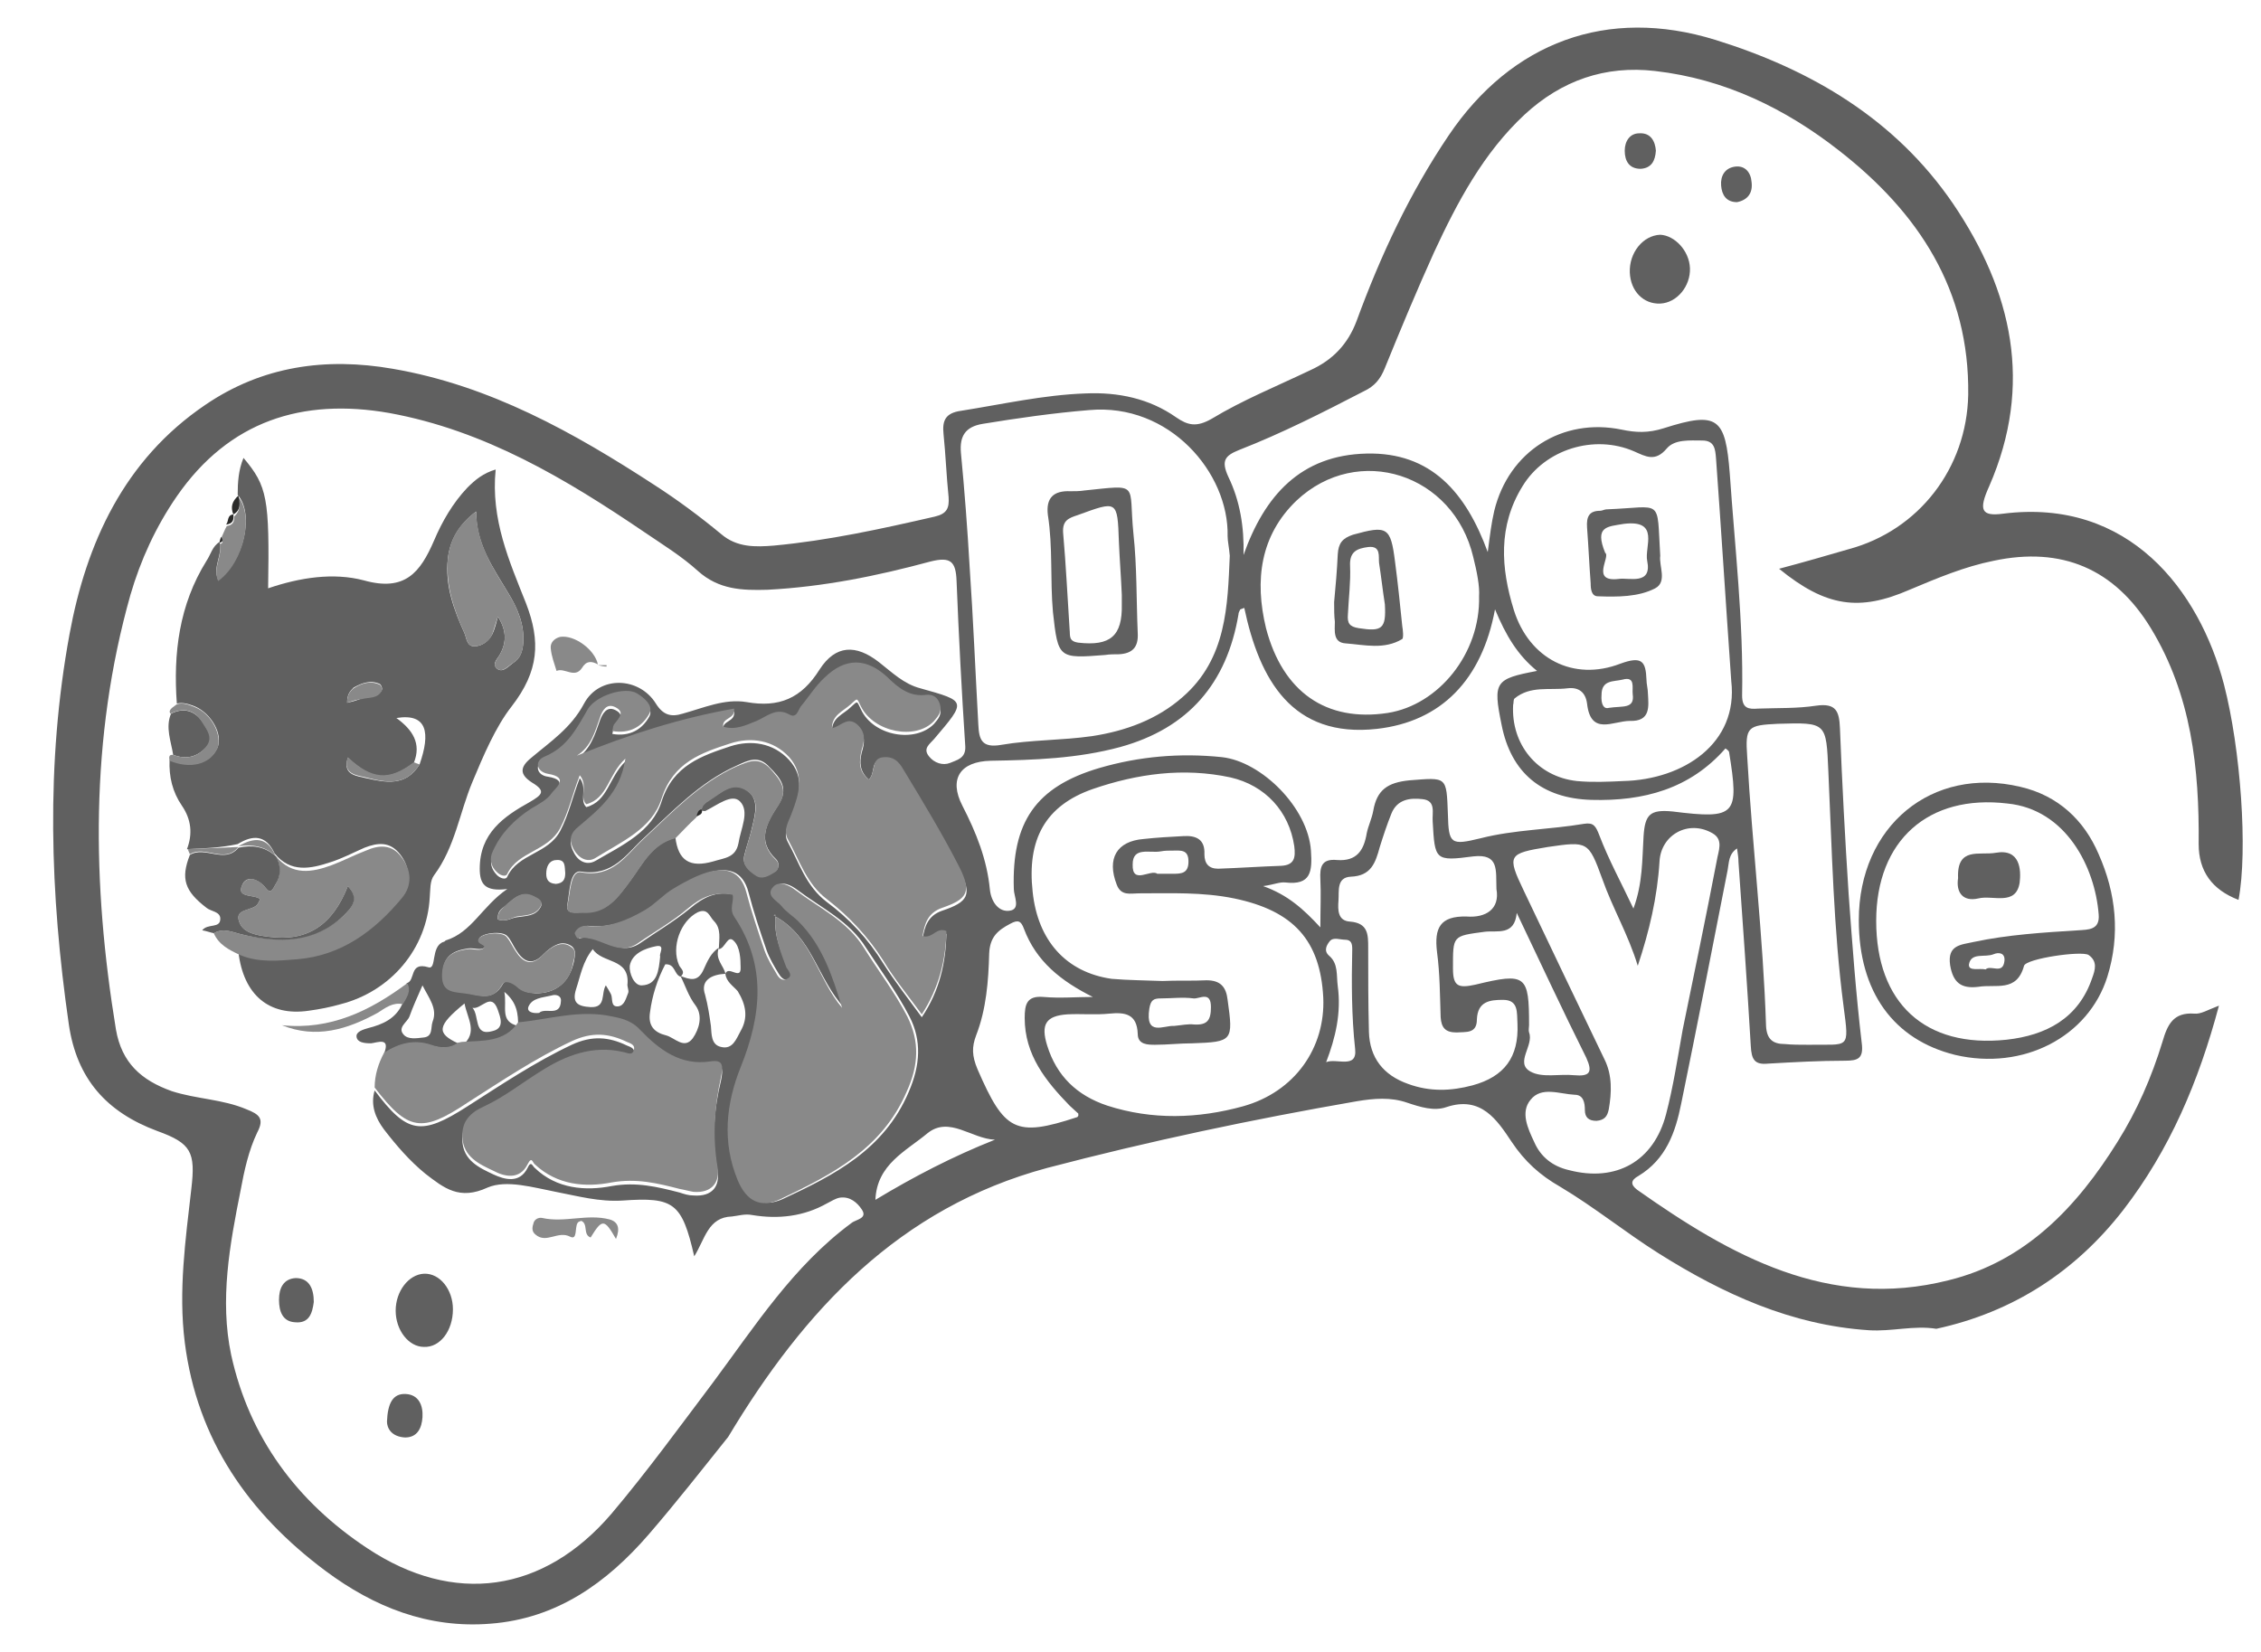 <?xml version="1.0" encoding="UTF-8"?> <svg xmlns="http://www.w3.org/2000/svg" id="Capa_1" data-name="Capa 1" viewBox="0 0 312 228"><defs><style> .cls-1 { fill: #606060; } .cls-1, .cls-2, .cls-3 { stroke-width: 0px; } .cls-2 { fill: #898989; } .cls-3 { fill: #2a2a29; } </style></defs><path class="cls-1" d="m100.5,198.3c-3.6,4.5-7.2,9.1-11,13.5-5.8,6.7-12.7,11.6-21.8,12.3-8.6.7-16.1-2.3-22.8-7.3-10.6-7.9-17.7-18.1-19.4-31.5-.9-7.1.1-14.2.9-21.2.6-5.1,0-6.3-4.7-8-7-2.6-11.1-7.2-12.2-14.7-2.6-18-3.2-36,.1-53.9,2.3-12.5,7.5-24,18.7-31.6,7.9-5.4,16.7-6.6,25.9-5,13.4,2.3,25,8.8,36.2,16.1,3.1,2,6.2,4.3,9.1,6.7,2.2,1.9,4.8,1.8,7.3,1.6,7.5-.7,14.8-2.3,22.2-4,1.7-.4,2-1.2,1.9-2.7-.3-2.9-.4-5.8-.7-8.7-.2-1.9.3-2.9,2.4-3.2,5.7-.9,11.4-2.2,17.2-2.4,4.5-.2,8.8.7,12.5,3.3,1.6,1.1,2.8,1.4,4.9.2,4.3-2.6,9-4.5,13.6-6.7,3.1-1.4,5.2-3.6,6.4-6.8,3.3-9,7.3-17.6,12.7-25.6,8.7-12.9,21.9-17.8,36.8-13.2,13.2,4.1,24.8,10.9,32.8,22.6,8.2,12.1,11.1,25,5,39-1.5,3.3-1.1,4.2,1.9,3.8,17.4-2.2,27.1,10.6,30.5,23.6,2.3,8.9,3.3,22.9,2,29.7q-5.5-2.1-5.5-7.7c.1-10.4-1-20.6-6.6-29.8-5-8.2-12.3-11.3-21.7-9.3-4,.8-7.8,2.4-11.6,4-6.9,3-11.5,2.4-18-2.9,3.4-.9,6.5-1.8,9.6-2.7,9.7-2.6,16.3-11.2,16.5-21.3.2-14.5-6.9-25.2-17.8-33.7-7.4-5.8-15.8-9.9-25.4-11-6.9-.8-12.9,1.3-18,6-5.7,5.3-9.3,12.1-12.5,19-2.4,5.3-4.6,10.6-6.8,16-.6,1.5-1.4,2.5-2.9,3.2-5.6,2.9-11.3,5.8-17.2,8.1-2,.8-2.5,1.5-1.5,3.7,1.6,3.3,2.2,6.9,2.1,10.8,2.9-8.2,7.9-13.8,17-14,8.9-.2,13.7,5.4,16.7,13.6.3-2.3.5-4,.9-5.7,2-8.2,9.4-12.9,17.6-11.2,1.9.4,3.6.5,5.8-.2,7.5-2.4,8.5-1.4,9.1,6.3.7,10.2,1.9,20.3,1.7,30.6,0,1.8.9,1.9,2.2,1.8,2.7-.1,5.4,0,8-.4,2.8-.4,3.2.8,3.3,3.1.3,7.6.7,15.2,1.2,22.9.5,6.9,1,13.7,1.8,20.5.3,2.2-.5,2.5-2.3,2.5-3.5,0-7.1.2-10.6.4-1.9.2-2.3-.6-2.4-2.4-.5-8.5-1.1-16.9-1.7-25.4,0-.6-.1-1.2-.2-1.9-1.2.8-1.1,2-1.3,3-2.1,10.7-4.2,21.5-6.4,32.2-.8,4-2.1,7.7-5.9,10-1.1.6-1.1,1.2-.2,1.9,12.9,9.1,26.4,16.7,43,12.5,10.6-2.6,17.7-10.1,23.3-19.1,2.7-4.3,4.7-8.9,6.2-13.8.7-2.4,1.5-4.1,4.4-3.9.9.1,1.8-.5,3.4-1.1-2.8,10.5-6.8,19.9-13.2,28.2-6.6,8.5-15.2,14.1-25.8,16.4-3.1-.5-6.1.4-9.3.2-10.7-.7-20.1-5-29-10.6-4.6-2.9-8.9-6.4-13.6-9.2-2.8-1.6-4.9-3.5-6.7-6.2-2-3-4.2-6.4-9-4.8-1.7.6-3.6,0-5.4-.6-2.3-.8-4.6-.6-7-.2-14.4,2.5-28.6,5.5-42.7,9.2-20.4,5.5-33.5,19.6-44,37.1Zm-.4-63.9c-1.9.1-3.5.9-2.8,2.9.4,1.5.6,2.9.8,4.3.1,1.1,0,2.6,1.4,2.9,1.6.4,2.1-1.1,2.7-2.2,1.1-1.9.7-3.7-.4-5.5-.6-.7-1.6-1.3-1.7-2.4.4-1.2,2.2,1,2.1-.9,0-1.2-.1-2.8-.9-3.6-.9-1-1.2,1-2.1,1.1,0-1.3.4-2.8-.7-3.9-.6-.6-.8-1.8-2.2-1.2-2.4,1.2-3.7,4.8-2.6,7.3.2.5,1,.9.2,1.6-.9-.3-.7-1.8-2.1-1.7-1.1,2.1-1.8,4.3-2.1,6.6-.3,1.9.6,2.8,2.2,3.2,1.2.3,2.5,2,3.7.4.9-1.3,1.4-3.1.4-4.5-1-1.3-1.4-2.7-2.1-4.1,1.3.5,2.4.9,3.2-.9.5-1.1,1-2.3,2.1-3-.6,1.6.7,2.5.9,3.6Zm-3.3-22.5c0-.8.5-1.1,1.1-1.5,1.6-1,3.3-2.7,5.2-1.3,1.7,1.2,1.1,3.3.7,5-.3,1.4-.8,2.7-1.1,4-.3,1.3.7,2,1.5,2.6.9.6,1.9,0,2.7-.4.6-.3.7-1.2.2-1.7-2.8-2.6-1.2-5.2.3-7.5s.3-3.7-1.2-5.2c-1.5-1.7-2.9-1-4.6-.2-5.1,2.3-8.8,6.3-12.8,10-2.3,2.1-4.2,5.3-8.6,4.6-1.6-.3-1.6,2.9-1.9,4.5-.3,1.5,1.2,1.1,2.1,1.1,3.3.2,4.9-2.1,6.6-4.4s3-5.1,6.2-5.9c.4,3.2,2,4.2,5.2,3.3,1.6-.5,3.1-.5,3.5-2.5.3-2,1.6-4.4.2-5.8-1.1-1.1-3.1.5-4.7,1.3-.1.1-.4,0-.6,0Zm-33.6,32.1c-1.2.9-2.6.6-3.7.3-2.4-.8-4.5-.2-6.5,1.1.9-2.3-.9-1.5-1.8-1.4-.9,0-1.9-.1-2-.9-.1-.7.9-1,1.6-1.2,2-.5,3.8-1.3,4.7-3.3.5-.9,1.2-1.8.6-2.9,1.3-.3.3-3,3-2.2,1.2.4.3-2.9,2.1-3.5.1,0,.2-.1.3-.2,3.6-1.1,5-4.7,8.5-7.1-3.1.4-3.8-.7-3.8-2.8,0-4.9,3.3-7.2,6.9-9.2,1.7-1,2.3-1.5.3-2.7-1.7-1.1-1.7-2.1-.1-3.4,2.6-2.2,5.5-4.1,7.3-7.5,2.1-3.9,7.6-3.7,9.9,0,1,1.6,2.1,1.9,3.7,1.4,2.9-.8,5.8-2.1,8.8-1.6,4.5.8,7.6-.5,10.1-4.5,2.2-3.4,5-3.5,8.2-1,1.8,1.4,3.4,3,5.7,3.6,6.4,1.8,6.4,1.7,1.9,7-.6.7-1.6,1.3-.7,2.4.7.9,1.9,1.3,2.9.9.9-.4,2.2-.6,2.1-2.3-.5-7.6-.9-15.2-1.2-22.8-.1-2.7-.8-3.4-3.6-2.7-7.4,2-14.8,3.5-22.5,3.9-3.5.1-6.7,0-9.6-2.6-2.2-2-4.8-3.6-7.3-5.3-10.9-7.4-22.1-14.1-35.3-16.5-12-2.1-22.1,1.1-29.3,11.5-2.9,4.2-5,8.8-6.4,13.6-5.6,19.8-5.3,39.9-2,60,.8,4.6,3.5,7,7.7,8.5,3.4,1.1,7,1.1,10.3,2.5,1.8.7,2.5,1.3,1.5,3.2-1.2,2.5-1.8,5.3-2.3,8-1.5,7.5-2.9,15.1-1.3,22.7,2.5,11.4,9.1,20.3,18.8,26.7,11.9,7.9,24.3,6.2,33.7-4.8,4.9-5.8,9.4-12,14-18.1,5.8-7.8,11.1-16.1,19.1-22,.6-.5,2.3-.6,1.4-1.9-.6-.9-1.6-1.8-3-1.6-.6.1-1.2.5-1.8.8-3.2,1.8-6.7,2.2-10.3,1.6-1-.2-1.9.1-2.8.2-3.3.1-3.7,3.1-5.2,5.5-1.7-7.4-2.8-8.2-9.9-7.7-3.2.2-6.1-.6-9.2-1.2-3.1-.6-6.8-1.7-9.4-.6-3.9,1.8-6,.1-8.6-1.9-2.2-1.8-4-3.9-5.7-6.1-1.2-1.6-1.9-3.4-1.3-5.4,4.5,6,6.4,6.3,12.8,2.2,4.7-3,9.3-6.1,14.4-8.5,2.8-1.3,5.1-1.1,7.6.1.5.2,1.1.4,1,1-.2,1-.9.6-1.5.4-4.2-1-8,.4-11.3,2.6-2.6,1.7-5,3.6-7.9,4.9-1.7.8-3.1,2-3,4.2.1,2.8,2.4,3.8,4.3,4.7,1.5.7,3.6,1.3,4.7-.9.5-1.1.7-.2,1,0,3,2.9,7,3.2,10.6,2.5,3.4-.6,6.3.1,9.4.9.6.2,1.2.4,1.9.4,2.6.2,3.7-1.3,3.3-3.5-.8-4.2-.5-8.3.5-12.4.3-1.5.3-2.4-1.5-2.1-4.1.6-7-1.5-9.6-4.3-1.1-1.1-2.3-1.5-3.9-1.9-4.5-1-8.7.4-13,.8,0-1.6-.1-3.2-1.9-4.7.4,2.1-.7,4.1,1.9,4.7-1.9,2.8-4.9,2.5-7.7,2.7,2.2-1.8.7-3.7.3-5.8-3.8,3.1-3.9,4.1-.9,5.5Zm43.8-17.5c0-.1,0-.2-.1-.2h-.2c.2,0,.3.1.3.2-.2,2.6.7,4.8,1.8,7,.3.5.9,1.2.1,1.6-.7.4-1.2-.3-1.5-.8-.6-1-1.2-2-1.6-3.1-.9-2.6-1.8-5.3-2.5-8-.8-3.1-2.9-3.5-5.4-2.8-1.6.5-3.2,1.3-4.6,2.2-1.4.9-2.6,2.2-4,3-2.4,1.4-5,2.5-7.9,2.2-.8-.1-1.5.2-1.8,1-.1.2.3.8.4.7,2.8-.7,5.3,2.7,8.3.7,2.3-1.6,4.7-3,6.9-4.8,1.9-1.6,3.7-2.5,6.2-1.9.2,1-.6,1.9.2,3,4.4,6.7,3.7,13.7.9,20.8-2,5-2.7,10.4-.4,15.6,1.2,2.8,3.2,3.8,5.9,2.6,7.1-3.3,14-6.8,17.4-14.8,1.6-3.7,1.8-7.1.1-10.4-1.7-3.3-4-6.4-6-9.5-2.3-3.7-6.2-5.5-9.5-8-.8-.6-2.1-1.3-3-.4-1,1.2.5,1.8,1.1,2.6.6.8,1.6,1.4,2.4,2.2,3.3,3.3,4.7,7.6,6,11.9-3.7-4-4.4-9.8-9.5-12.6Zm53.4,8.9q0-.1,0,0c2-.1,4.1,0,6.1-.1,1.9,0,2.7.9,2.9,2.7.8,5.7.7,5.8-4.9,6-1.7,0-3.4.2-5.1.2-1,0-2.4,0-2.4-1.5-.1-2.8-1.8-3-3.9-2.8-1.9.2-3.9,0-5.8.1-3,.2-3.7,1.4-2.8,4.3,1.3,4.2,4.1,6.9,8.3,8.3,6.2,2,12.5,1.8,18.7.1,7.2-2,11.4-8.1,11.1-15-.4-7.9-4.1-12-12.3-13.7-4.4-.9-8.8-.7-13.2-.7-1.1,0-2.4.4-3-1.2-1.4-3.6,0-6,3.7-6.3,1.8-.2,3.6-.3,5.5-.4,1.7-.1,3,.4,2.9,2.5,0,1.3.6,2,1.9,2,2.9-.1,5.8-.3,8.7-.4,1.8-.1,2-1.1,1.8-2.7-.7-4.8-4-8.4-8.8-9.5-6.5-1.4-12.9-.5-19,1.6-6.6,2.3-9.1,7-8.3,14.2.7,6.7,4.6,11.1,10.9,12,2.3.2,4.6.2,7,.3Zm9.3-58.7c-.1-1.2-.3-2-.3-2.7.2-8.7-8-18.4-19.1-17.4-4.9.4-9.8,1.1-14.7,1.9-2.4.4-3.2,1.7-3,4,.5,5.2.9,10.5,1.2,15.7.5,7.3.8,14.6,1.2,21.8.1,2,.4,3.3,3.2,2.8,4.1-.7,8.3-.6,12.5-1.2,4.6-.7,9-2.3,12.5-5.4,6.1-5.3,6.2-12.7,6.5-19.5Zm12.5,51.3c0-2.5.1-4.6,0-6.6-.1-1.8.2-2.9,2.3-2.7,2.7.2,3.7-1.3,4.1-3.7.2-1,.7-2,.9-3.1.5-2.9,2-3.9,5-4.2,5.2-.4,5.1-.6,5.3,4.7.1,4.1.4,4.3,4.5,3.3,4.7-1.2,9.6-1.2,14.3-2,1.3-.2,1.6.3,2.1,1.6,1.3,3.4,3,6.5,4.7,10.1,1.3-3.5,1.2-6.8,1.4-10,.2-3,.9-3.7,4-3.4,8.8,1.1,9.2.5,7.8-8.2,0-.1-.2-.3-.5-.5-4.9,5.6-11.3,7.3-18.5,7.1-6.8-.2-11.1-3.7-12.4-10.4-1.2-5.9-.9-6.3,4.9-7.4-2.7-2.2-4.3-4.9-5.8-8.5-1.8,9.7-7.4,15.5-16.3,16.5-11.7,1.3-16.2-6.8-18.3-16.7-.5.2-.6.2-.6.3-.1.2-.2.4-.2.6-1.6,9.5-6.9,15.7-16.3,18.3-5.9,1.6-11.9,1.8-17.9,1.9-4.2.1-5.8,2.5-3.9,6.2,1.9,3.7,3.4,7.4,3.8,11.6.2,1.8,1.3,3.1,2.7,2.9,1.6-.2.6-2,.6-3-.3-9.2,3-14.1,11.8-16.7,5.5-1.6,11.1-2.1,16.9-1.5,5.5.6,11.9,7,12.3,12.9.2,2.9,0,4.8-3.5,4.4-.8-.1-1.6.3-3.1.5,3.4,1.2,5.6,3.2,7.9,5.7Zm56.7-34c-.8-11.4-1.4-21.1-2.1-30.7-.1-1.3-.2-2.5-1.9-2.5s-3.8-.2-4.9,1.1c-1.6,1.9-2.9,1.1-4.5.4-5.5-2.4-12.3-.3-15.4,4.8-3.4,5.5-3,11.3-1.2,17.1,2.1,6.7,8.2,9.9,14.7,7.4,3-1.1,3.5-.3,3.6,2.2,0,.6.2,1.3.2,1.9.1,1.8.4,3.9-2.5,3.8-2.3,0-5.4,2.1-5.9-2.4-.2-1.5-1.1-2.3-2.7-2.1-2.5.3-5.1-.4-7.3,1.4-.2.2-.1.6-.2.9-.3,5.4,3.3,9.9,8.8,10.5,2.1.2,4.3.1,6.4,0,8.3-.2,15.9-5.2,14.9-13.8Zm-119,13.6c-1.3-1.1-1.3-2.4-1-3.7.4-1.3.6-2.4-.6-3.5-1.4-1.2-2.3.3-3.5.5,0-1.9,1.6-2.3,2.6-3.3,1-.9.8-.9,1.4.3,1.7,3.7,7.5,4.7,10.1,2,.6-.7,1.1-1.3.8-2.3s-1-1.4-1.9-1.3c-2.3.2-3.8-1-5.3-2.4-2.9-2.8-5.8-2.8-8.7,0-1.2,1.2-2.2,2.6-3.3,4-.4.5-.5,1.6-1.6,1.1-1.8-1-3.1.4-4.5.9-1.5.6-2.9,1.4-4.6.8-.2-1.3,1.7-1,1.5-2.5-7.5,1.3-14.6,3.6-21.7,6.5,1.9-1.3,2.5-3.3,3.2-5.3.3-.8.9-2,2.1-1.4,1.4.7.5,1.5-.1,2.3-.2.2-.2.6-.3,1,2.4.4,4.1-.6,5.1-2.4.6-1.1-.7-2.1-1.7-2.8-1.6-1-5.6.2-6.8,2.2-1.5,2.6-2.7,5.3-5.9,6.5-1.5.6-1.2,2.2.4,2.4,3.1.5.9,2,.5,2.7-.6.9-1.8,1.4-2.8,2.1-2.3,1.4-4.2,3.3-5.3,5.9-.5,1.1-.2,2.1.6,2.9.4.4,1.2.7,1.4.2,1.5-3.2,5.6-3.1,7.3-6.3,1.2-2.3,1.7-4.7,2.7-7.3,1.1,1.4-.1,3,.9,4,3-.8,3.1-4.1,5.4-6.3-.7,4.8-3.9,7.1-6.6,9.5-1.2,1-1.1,2-.5,3.1.6,1.2,1.8,1.8,3,1.1,3.6-2.1,7.8-4,9.1-8.2,1.6-5,5.6-6.3,9.5-7.6,2.8-.9,5.9-.5,8.1,1.9,2.1,2.3,1.5,4.9.4,7.6-.4,1.2-1.3,2.4-.6,3.7,1.6,2.9,2.5,6.1,5.4,8.3,3.1,2.3,5.7,5.1,7.8,8.5,1.6,2.5,3.4,4.8,5.3,7.4,2.5-3.7,3.3-7.6,3.4-11.5-1.4-.6-1.9,1.1-3.3.7.3-1.7.7-3.2,2.7-3.9,3.6-1.2,4.2-2.2,2.4-5.6-2.3-4.5-4.9-8.8-7.5-13.1-.6-1.1-1.3-2.3-2.9-2.1-2-.2-1.1,1.7-2.1,2.7Zm106.1,25.7c-1.3-4.3-3.5-8-4.9-12-1.9-5.2-2-5.2-7.5-4.4-5.5.9-5.7,1.1-3.3,6.1,3.7,7.8,7.4,15.5,11.1,23.2,1.1,2.2,1,4.6.6,6.9-.2,1-.6,1.5-1.7,1.6-1.1,0-1.6-.5-1.6-1.5s-.2-2.1-1.4-2.1c-2.1-.1-4.6-1.2-6.1.7-1.4,1.7-.4,3.9.5,5.8.9,2.1,2.6,3.4,4.8,3.9,6.5,1.7,11.7-1.2,13.4-7.7,1-3.8,1.6-7.8,2.3-11.7,1.6-7.8,3.2-15.5,4.7-23.3.2-1.3,1-2.9-.6-3.8-3.3-1.9-7.1.2-7.3,3.9-.3,4.9-1.4,9.6-3,14.4Zm-21.9-51c.1-1.4-.3-3.4-.8-5.4-2.7-11.5-15.9-15.8-24.4-7.8-5,4.8-5.8,11-4.2,17.6,2.3,8.8,8.3,13,16.8,11.7,7-1.1,12.8-8.2,12.6-16.1Zm2.4,40.4c-.1-2.6.4-4.9-3.2-4.5-5.3.7-5.3.5-5.6-4.8-.1-1.2.5-2.9-1.4-3.1-1.7-.2-3.5,0-4.3,2-.6,1.5-1.1,3-1.6,4.6-.6,2.2-1.2,4-4,4.1-2,.1-1.6,2-1.7,3.3-.1,1.3-.1,2.8,1.6,2.9,2.5.2,2.5,1.8,2.5,3.6,0,3.9,0,7.7.1,11.6.1,3.6,2,6,5.4,7.2,3,1.1,5.9,1,8.9.2,4.4-1.2,6.4-3.9,6.2-8.5-.1-1.5.2-3.3-2-3.3-1.8,0-3.5.2-3.6,2.7,0,2-1.5,1.7-2.8,1.8-1.5,0-2.1-.6-2.2-2.1-.1-3-.1-6-.5-9-.4-3.3.4-5,4.1-4.9,2.6.2,4.6-1,4.1-3.8Zm43,21.5c5.7-.1,5.7.8,4.9-5.3-1.4-10.7-1.6-21.6-2.1-32.4-.3-6.8-.2-6.8-7-6.6-4.1.2-4.5.4-4.2,4.5.7,12.4,2.2,24.7,2.6,37.2.1,1.8.9,2.5,2.6,2.5,1,.1,2.1.1,3.2.1Zm-98.7-6.6c-4.4-2.2-7.8-4.9-9.5-9.4-.4-1.1-.8-1.3-1.9-.7-1.7.9-2.8,1.8-2.9,4.1-.1,3.8-.4,7.7-1.8,11.3-.6,1.6-.6,2.8.2,4.7,3.7,8.5,5.2,9.4,13.7,6.6.1,0,.1-.1.2-.2v-.3c-.4-.4-.8-.7-1.2-1.1-3.3-3.4-6.2-7-6.2-12.1,0-1.9.3-3.1,2.6-2.9,2.3.2,4.5,0,6.8,0Zm58.5-11.6c-.3,3.2-2.7,2.4-4.4,2.6-4.5.6-4.4.5-4.4,5.1,0,2.5.8,2.7,3.1,2.2,7-1.7,7.4-1.3,7.4,5.6,0,.3-.1.7,0,1,.7,1.8-2,4.2.2,5.4,1.6.9,4,.3,6,.5,2.2.2,2.6-.4,1.7-2.4-3.3-6.6-6.4-13.3-9.6-20Zm-135.4,11.1c2.9,0,4.7-1.6,5.3-4.4.1-.7.4-1.5-.3-2.1-.7-.5-1.5-.5-2.1-.2-.7.3-1.3.8-1.8,1.3-1.6,1.7-2.8,1-3.8-.6-.4-.6-.7-1.4-1.2-1.9-.7-.8-3.7-.4-3.9.4-.2.7,1.3.7.7,1.2-.4.4-1.4,0-2.2.1-2,.3-3.4,1-3.5,3.4s1.2,2.4,3,2.7c2,.3,3.9,1.3,5.3-1.2.4-.7,1.4-.2,2,.3.7.8,1.6.9,2.5,1Zm46.9,28.5c5.3-3.2,10.7-6,16.5-8.3-3.2-.1-6.3-3.3-9.3-.9-3,2.5-7,4.3-7.2,9.2Zm62.2-19c1.4-.6,4.3,1,4-1.8-.5-4.6-.5-9.2-.4-13.8,0-.7-.1-1.3-1-1.3-.7,0-1.6-.4-2.1.2-.4.5-.9,1.3-.1,2,1.3,1.1,1,2.7,1.2,4.2.5,3.7-.3,7.1-1.6,10.5Zm-99.4-10.6c.3.5.5.8.7,1.2.3.6-.1,1.8,1,1.7.9-.1,1.1-1.2,1.4-1.9.1-.4-.2-.8-.1-1.3.2-3.5-3.5-2.7-4.8-4.7-1.4,1.7-1.7,3.7-2.3,5.5-.6,1.9.2,2.4,2,2.5,2.2.1,1.4-1.9,2.1-3Zm78.4,5.6c1.1-.1,1.9-.3,2.8-.2,1.8.1,2.3-.6,2.3-2.4,0-2.3-1.6-1.1-2.4-1.2-1.5-.2-3,0-4.5,0-1,0-1.4.2-1.6,1.4-.6,3.9,2,2.3,3.4,2.4Zm-2.3-21h2.2c1.2,0,2.1-.1,2.1-1.7,0-1.7-1.1-1.5-2.2-1.5-.5,0-1.1,0-1.6.1-1.5.3-3.9-.7-3.9,1.8-.1,2.9,2.5.6,3.4,1.3Zm-101.4,15.4c-.7,1.6-1.3,2.9-1.8,4.3-.3.8-1.7,1.5-.8,2.5.6.7,1.8.5,2.7.4,1.4-.1,1-1.4,1.3-2.2.7-1.8-.5-3.2-1.4-5Zm10.4-9.1c1.1.4,1.8-.2,2.6-.3,1.2-.2,2.6-.1,3.3-1.4.4-.7-.4-1.1-.9-1.4-1.7-.9-2.8.2-3.9,1.2-.6.4-1.2.8-1.1,1.9Zm22.4,5.1c-.2-.3.8-1.7-.6-1.4-1.5.3-3.3,1-3.6,2.7-.1,1,.6,2.8,1.7,2.7,2.1-.1,2.3-2,2.5-4Zm130.9-34.3c1.9-.3,3.6.2,3.3-1.9-.1-.9.4-2.5-1.4-2-1.2.3-2.9,0-2.9,2.1-.1,1.3.3,2,1,1.8Zm-156.8,41.4c1,1.1.1,4,2.8,3.2,1.7-.4,1-2,.7-2.9-.9-2.6-2.3,0-3.5-.3Zm9.2.7c.8-.8,2.9.6,3-1.6.1-.8-.7-1-1.3-.8-1.2.3-2.7.3-3.2,1.6-.2.7.7.9,1.5.8Zm3.6-19.3c-.1-.8.1-1.9-1.2-1.8-.8,0-1.3.6-1.4,1.5-.1,1,.1,1.7,1.3,1.8,1-.1,1.3-.6,1.3-1.5Z"></path><path class="cls-1" d="m256.5,127c0-13,10.1-21.3,22.3-18.4,5.2,1.2,8.8,4.6,10.8,9.3,2.4,5.4,3,11.1,1.2,16.9-2.6,8.3-11.6,13-21,10.8-8.5-2.1-13.3-8.7-13.3-18.6Zm2.4.1c0,11.3,6.7,17.6,18,16.4,5.4-.6,9.9-2.9,11.8-8.5.4-1.1.8-2.3-.5-3.2-1-.6-8.6.5-8.9,1.5-1,3.7-3.9,2.5-6.3,2.9-2.4.3-3.5-.6-3.9-3-.4-2.8,1.5-2.8,3.3-3.2,4.7-1,9.6-1.3,14.4-1.6,1.3-.1,3,0,2.8-2.2-.5-6.5-4.5-14.5-12.6-15.3-10.9-1.3-18.1,5.1-18.1,16.2Zm15.1,6.7c.7-.7,2.4.8,2.6-1.2.1-1.1-.8-1.2-1.5-.9-1.2.5-3.1-.3-3.4,1.4-.1,1,1.4.5,2.3.7Z"></path><path class="cls-1" d="m233.2,37c.1,2.5-1.8,4.8-4.1,4.9-2.3.1-4.1-1.7-4.2-4.3-.1-2.7,1.8-5.1,4.2-5.2,2,.1,4,2.2,4.1,4.6Z"></path><path class="cls-1" d="m228.5,20.8c-.1,1.4-.6,2.4-2.1,2.5-1.6,0-2.2-1.1-2.2-2.5,0-1.3.7-2.4,2-2.4,1.6-.1,2.2,1.1,2.3,2.4Z"></path><path class="cls-1" d="m239.7,27.9c-1.5,0-2.1-1-2.2-2.3-.1-1.3.5-2.4,1.9-2.6s2.2.8,2.3,2.1c.2,1.5-.5,2.5-2,2.8Z"></path><path class="cls-2" d="m119.9,107.6c1-1,.2-3,2.1-3.1,1.7-.1,2.3,1.1,2.9,2.1,2.6,4.3,5.2,8.6,7.5,13.1,1.7,3.4,1.1,4.4-2.4,5.6-2,.7-2.4,2.2-2.7,3.9,1.4.4,1.9-1.3,3.3-.7-.1,4-1,7.8-3.4,11.5-1.9-2.6-3.8-4.9-5.3-7.4-2.1-3.3-4.7-6.1-7.8-8.5-2.8-2.1-3.8-5.4-5.4-8.3-.7-1.3.2-2.5.6-3.7,1-2.6,1.7-5.2-.4-7.6-2.2-2.4-5.3-2.8-8.1-1.9-4,1.3-7.9,2.6-9.5,7.6-1.3,4.2-5.6,6-9.1,8.2-1.1.7-2.3.1-3-1.1-.6-1.1-.7-2.1.5-3.1,2.8-2.4,5.9-4.7,6.6-9.5-2.4,2.2-2.4,5.5-5.4,6.3-1-1,.3-2.6-.9-4-1,2.6-1.5,5-2.7,7.3-1.7,3.2-5.8,3.2-7.3,6.3-.2.5-1,.2-1.4-.2-.9-.8-1.1-1.9-.6-2.9,1.1-2.5,3-4.4,5.3-5.9,1-.6,2.2-1.2,2.8-2.1.5-.7,2.6-2.2-.5-2.7-1.6-.3-1.9-1.8-.4-2.4,3.1-1.3,4.4-3.9,5.9-6.5,1.1-1.9,5.2-3.2,6.8-2.2,1,.6,2.3,1.7,1.7,2.8-1,1.8-2.7,2.8-5.1,2.4.1-.5.1-.8.3-1,.6-.8,1.5-1.6.1-2.3-1.2-.6-1.8.5-2.1,1.4-.7,2-1.2,4-3.2,5.3,7.1-2.9,14.3-5.2,21.7-6.5.2,1.5-1.7,1.2-1.5,2.5,1.7.5,3.1-.2,4.6-.8,1.4-.6,2.7-1.9,4.5-.9,1,.6,1.2-.5,1.6-1.1,1.1-1.3,2-2.8,3.3-4,2.9-2.8,5.8-2.7,8.7,0,1.5,1.5,3.1,2.7,5.3,2.4.9-.1,1.6.3,1.9,1.3.3,1-.2,1.6-.8,2.3-2.5,2.7-8.3,1.6-10.1-2-.6-1.2-.4-1.2-1.4-.3-1.1,1-2.6,1.5-2.6,3.3,1.2-.2,2.1-1.7,3.5-.5,1.2,1.1,1,2.2.6,3.5-.4,1.7-.4,3,1,4.1Z"></path><path class="cls-2" d="m107,126.5c5,2.7,5.8,8.6,9.2,12.6-1.3-4.3-2.7-8.6-6-11.9-.8-.8-1.7-1.3-2.4-2.2-.6-.7-2.2-1.4-1.1-2.6.8-.9,2.2-.2,3,.4,3.3,2.5,7.2,4.3,9.5,8,2,3.2,4.3,6.2,6,9.5,1.7,3.4,1.6,6.7-.1,10.4-3.4,7.9-10.3,11.4-17.4,14.8-2.7,1.3-4.7.3-5.9-2.6-2.2-5.3-1.6-10.6.4-15.6,2.9-7.2,3.6-14.1-.9-20.8-.7-1.1,0-2-.2-3-2.5-.5-4.3.3-6.2,1.9-2.1,1.8-4.6,3.2-6.9,4.8-2.9,2-5.4-1.3-8.3-.7-.1,0-.4-.6-.4-.7.3-.8,1.1-1.1,1.8-1,2.9.3,5.5-.8,7.9-2.2,1.4-.8,2.6-2.2,4-3,1.5-.9,3-1.7,4.6-2.2,2.5-.7,4.6-.3,5.4,2.8.7,2.7,1.6,5.3,2.5,8,.4,1.1,1,2.1,1.6,3.1.3.6.8,1.2,1.5.8.9-.4.2-1.1-.1-1.6-.8-2.1-1.7-4.4-1.5-7h0Z"></path><path class="cls-2" d="m51.7,150.1c0-1.7.5-3.3,1.3-4.8,2-1.3,4.1-1.9,6.5-1.1,1.1.4,2.5.6,3.7-.3.2,0,.4-.1.6-.1,2.8-.2,5.8.1,7.7-2.7h0c4.3-.4,8.5-1.8,13-.8,1.6.3,2.8.7,3.9,1.9,2.6,2.7,5.5,4.9,9.6,4.3,1.8-.3,1.8.6,1.5,2.1-.9,4.1-1.2,8.2-.5,12.4.4,2.2-.8,3.7-3.3,3.5-.6-.1-1.3-.3-1.9-.4-3.1-.8-6-1.5-9.4-.9-3.6.7-7.5.4-10.6-2.5-.3-.2-.4-1.2-1,0-1.1,2.2-3.2,1.7-4.7.9-1.9-.9-4.2-1.9-4.3-4.7-.1-2.2,1.2-3.4,3-4.2,2.8-1.3,5.3-3.3,7.9-4.9,3.3-2.1,7.1-3.6,11.3-2.6.6.1,1.3.6,1.5-.4.1-.6-.5-.8-1-1-2.5-1.2-4.8-1.4-7.6-.1-5.1,2.4-9.7,5.5-14.4,8.5-6.3,4.2-8.2,3.9-12.8-2.1Z"></path><path class="cls-2" d="m93.2,115.7c-3.2.8-4.5,3.6-6.2,5.9s-3.3,4.6-6.6,4.4c-.8,0-2.4.3-2.1-1.1.4-1.6.4-4.8,1.9-4.5,4.4.8,6.2-2.4,8.6-4.6,4-3.7,7.7-7.7,12.8-10,1.7-.7,3-1.4,4.6.2,1.4,1.6,2.7,2.9,1.2,5.2-1.5,2.3-3.1,4.9-.3,7.5.5.5.4,1.4-.2,1.7-.8.5-1.8,1.1-2.7.4-.9-.6-1.8-1.4-1.5-2.6.3-1.4.8-2.7,1.1-4,.4-1.8,1.1-3.8-.7-5-2-1.4-3.6.3-5.2,1.3-.5.3-1.1.7-1.1,1.5v-.2c-.5.1-.6.6-.7,1-1,.9-1.9,1.9-2.9,2.9Z"></path><path class="cls-2" d="m73.9,137.1c-1,0-1.9-.2-2.6-.9-.6-.5-1.6-1-2-.3-1.4,2.5-3.3,1.4-5.3,1.2-1.8-.2-3.1-.3-3-2.7s1.5-3.1,3.5-3.4c.7-.1,1.7.3,2.2-.1.6-.5-.9-.5-.7-1.2.3-.9,3.2-1.2,3.9-.4.5.6.8,1.3,1.2,1.9,1,1.6,2.2,2.3,3.8.6.5-.5,1.1-1,1.8-1.3.7-.3,1.5-.3,2.1.2.8.5.5,1.3.3,2.1-.4,2.7-2.3,4.3-5.2,4.3Z"></path><path class="cls-2" d="m55.6,138.6c-1.4-.3-2.4.5-3.5,1.2-4.2,2.3-8.5,3.6-13.2,1.7,6.7.7,12.2-2,17.3-5.8.6,1.1-.1,2-.6,2.9Z"></path><path class="cls-2" d="m68.7,126.9c-.1-1,.6-1.5,1.1-2,1.1-.9,2.2-2.1,3.9-1.2.6.3,1.3.6.9,1.4-.7,1.3-2.1,1.2-3.3,1.4-.8.2-1.5.8-2.6.4Z"></path><path class="cls-2" d="m107.1,126.5l-.3-.3h.2c0,.2,0,.3.1.3h0Z"></path><path class="cls-1" d="m25.8,117.2c.8-2.1.6-4.1-.7-6-1.3-1.9-1.8-4-1.7-6.3,2.9,1.2,5.6.5,6.6-1.7.8-1.8-.8-4.7-3.1-5.7-.8-.3-1.6-.6-2.5-.4-.5-6.9.3-13.6,4.1-19.7.6-.9.8-2,1.8-2.6.5,1.7-1,3.4-.2,5.2,3.6-2.6,5-9.1,2.7-11.7,0-1.7.1-3.4.8-5.1,3.3,3.9,3.6,5.6,3.4,18,4.4-1.5,9-2.2,13.2-1.1,5.7,1.6,7.8-1.1,9.7-5.5,1.1-2.6,2.6-5.2,4.6-7.3,1.1-1.1,2.2-2,3.9-2.5-.7,6.9,1.9,12.7,4.2,18.5,2,5.2,1.8,9.3-2,14.2-2.2,2.8-3.9,6.8-5.4,10.4-1.8,4.3-2.4,9-5.3,12.9-.6.8-.5,2-.6,3.1-.4,7-5.3,12.9-12.3,14.7-1.4.4-2.9.7-4.4.9-5.5.8-9-2.2-9.7-8.1,2.6,1.1,5.3.8,7.9.6,6.2-.5,10.8-3.9,14.5-8.5,1.4-1.8,1.3-3.8-.1-5.6-1.4-1.8-3.1-1.6-4.9-.9-1.6.7-3.1,1.5-4.7,2-2.7.9-5.5,1.5-7.7-1.2h0c-1.2-2.6-3-2.6-5.1-1.3h0c-2.3.5-4.6.6-7,.7Zm32.1-11.7c1.5-4.3,1.1-7.1-3.2-6.4,2.2,1.6,3.5,3.5,2.4,6.2-3.5,2.6-5.8,2.4-9.1-.7-.8,2.4,1.3,2.5,2.5,2.8,2.7.6,5.5,1.2,7.4-1.9Zm10.8-20.4c1.1,1.7,1.3,3.4.3,5.2-.3.6-1.2,1.3-.4,2,.8.6,1.5-.3,2.2-.8,1-.6,1.3-1.6,1.4-2.7.2-2.6-.8-4.9-2.1-7-2-3.4-4.4-6.6-4.4-11.2-2.5,1.9-3.6,4-3.9,6.5-.4,3.7.8,7,2.3,10.3.3.7.3,1.9,1.5,1.8,1-.1,1.8-.7,2.3-1.6.4-.8.6-1.7.8-2.5Zm-20.8,11.9c.9-.2,1.5-.4,2-.6,1-.3,2.2,0,2.8-1.2.1-.2-.1-.7-.3-.8-1.3-.6-2.5-.1-3.6.5-.5.5-.9.9-.9,2.1Z"></path><path class="cls-2" d="m38.1,118.2c2.2,2.7,5,2.2,7.7,1.2,1.6-.6,3.1-1.4,4.7-2,1.8-.8,3.6-.9,4.9.9,1.4,1.8,1.5,3.9.1,5.6-3.8,4.6-8.4,8-14.5,8.5-2.6.2-5.3.5-7.9-.6-1.5-.7-2.9-1.4-3.6-3,1.4-.8,2.6-.1,4,.2,5,1.1,9.8,1.1,13.9-2.6,1.1-1.1,2.2-2.3.6-4.1-2.1,5.4-5.6,7.7-10.9,7-1.6-.2-3.6-.5-4.1-2.1-.7-1.9,2-1.4,2.6-2.5l.3-.6c-.8-.7-3.3-.1-2.5-1.9.7-1.5,2.3-.9,3.3.4.7.9,1,0,1.3-.5.8-1.3.7-2.6.1-3.9Z"></path><path class="cls-1" d="m38.1,118.2c.7,1.3.7,2.7-.1,3.9-.3.5-.6,1.4-1.3.5-1-1.3-2.7-1.9-3.3-.4-.8,1.8,1.7,1.2,2.5,1.9l-.3.6c-.6,1.1-3.3.6-2.6,2.5.5,1.6,2.5,1.9,4.1,2.1,5.3.7,8.8-1.6,10.9-7,1.7,1.8.5,3-.6,4.1-4,3.8-8.9,3.8-13.9,2.6-1.4-.3-2.6-1-4-.2-.5-.1-1-.3-1.6-.4.8-1,2.5-.2,2.5-1.6,0-1-1.3-1-1.9-1.5-3-2.3-3.6-4-2.3-7.3,2.1-1.3,4.8,1.3,6.7-1h0c1.9-.4,3.6-.2,5.2,1.2h0Z"></path><path class="cls-1" d="m54.6,180.9c0-2.7,1.8-5,3.9-5.1,2.2-.1,4,2.2,4,4.9,0,3-1.8,5.3-4,5.2-2.1,0-3.9-2.3-3.9-5Z"></path><path class="cls-2" d="m85,171c-1.6-2.8-1.9-2.8-3.5-.2-1.1-.4-.3-1.9-1.3-2.3-.2.1-.4.1-.5.3-.4.6,0,2.4-1,1.9-1.7-.9-3.3,1-4.8-.3-.5-.4-.5-.9-.3-1.5.1-.6.7-.9,1.2-.8,3.1.7,6.2-.6,9.3.2q1.8.5.9,2.7Z"></path><path class="cls-1" d="m23.9,104.2c-.3-1.9-1.1-3.8-.3-5.7,1.8-.9,3.3-.4,4.4,1.2.6,1,1.6,2.1.5,3.4-1.4,1.5-2.9,1.7-4.6,1.1Z"></path><path class="cls-2" d="m82.5,91.7c-.9-.5-1.6-.5-2.2.5-1,1.5-2.4-.1-3.5.4-.3-1-.7-2-.8-3.1-.1-.8.5-1.4,1.3-1.6,2-.3,4.8,1.8,5.2,3.8h0Z"></path><path class="cls-1" d="m53.4,196.2c.1-2.5.8-3.9,2.6-3.8,1.8.1,2.4,1.6,2.3,3.2-.1,1.5-.7,2.8-2.4,2.8-1.9-.1-2.5-1.3-2.5-2.2Z"></path><path class="cls-2" d="m32.8,68.5c2.3,2.5.9,9.1-2.7,11.7-.8-1.9.7-3.6.2-5.2v.1c.6-.1.4-.5.2-.8.3-.6.5-1.2.8-1.7.8-.1,1.1-.6,1-1.4v.1c1-.9.8-1.9.5-2.8h0Z"></path><path class="cls-1" d="m43.3,179.7c-.2,1.5-.6,3-2.6,2.8-1.7-.1-2.2-1.5-2.2-3.1s.6-2.9,2.3-3c1.9,0,2.5,1.5,2.5,3.3Z"></path><path class="cls-2" d="m23.9,104.2c1.7.6,3.3.4,4.5-1.1,1.1-1.3.1-2.4-.5-3.4-1-1.7-2.5-2.1-4.4-1.2-.2-.4-.1-.6.9-1.3.9-.3,1.7.1,2.5.4,2.3.9,3.8,3.9,3.1,5.7-1,2.2-3.7,2.9-6.6,1.7-.1-.5-.1-.9.5-.8Z"></path><path class="cls-2" d="m32.9,116.9c-1.9,2.4-4.6-.3-6.7,1-.1-.2-.2-.5-.3-.7,2.3-.1,4.6-.2,7-.3Z"></path><path class="cls-3" d="m32.9,68.4c.2,1,.4,2-.7,2.6-.4-1-.2-1.8.7-2.6Z"></path><path class="cls-2" d="m82.5,91.8h1.2v.2c-.4,0-.8-.1-1.2-.2,0-.1,0,0,0,0Z"></path><path class="cls-3" d="m32.2,71c.1.8-.1,1.3-1,1.4.4-.5.1-1.3,1-1.4Z"></path><path class="cls-3" d="m30.5,74.1c.2.3.4.7-.2.8,0-.2.1-.5.2-.8Z"></path><path class="cls-1" d="m144.6,71.1c-.3-2.4.8-3.4,3.1-3.3.6,0,1.3,0,1.9-.1,7.8-.8,6.1-1.1,6.8,5.9.5,4.6.4,9.2.6,13.8.1,1.9-.7,2.8-2.6,2.9-.6,0-1.3,0-1.9.1-6.4.5-6.5.5-7.2-5.9-.4-4.4,0-9-.7-13.4Zm10.2,11c-.1-2.4-.3-4.9-.4-7.3-.2-5.8-.2-5.7-5.7-3.7-1.2.4-2.1.7-2,2.4.4,4.5.6,8.9.9,13.4.1.8-.2,1.6,1.2,1.8,4.4.5,6.1-.9,6-5.3v-1.3Z"></path><path class="cls-1" d="m229.1,76.7c-.2,1.4,1,3.6-.7,4.5-2.3,1.2-5.2,1.2-7.9,1.1-.9,0-1-1-1-1.8-.2-2.6-.3-5.1-.5-7.7-.1-1.5.3-2.3,1.8-2.3.3,0,.6-.2.9-.2,7.9-.3,6.9-1.7,7.4,6.4Zm-7.6-.4c.8.5-2.1,4.1,1.9,3.6,1.4-.2,4.6.9,3.9-2.5-.4-1.9,1.8-5.7-3.2-5.1-2.3.4-4.1.3-2.6,4Z"></path><path class="cls-1" d="m184.1,83.1c.2-2.1.4-4.4.5-6.6.1-1.5.6-2.2,2.1-2.7,4.7-1.3,5.2-1.1,5.8,3.7.4,3,.7,6,1,8.9.1.6.2,1.6,0,1.8-2.5,1.5-5.2.8-7.8.6-1.8-.1-1.5-1.8-1.5-3-.1-.8-.1-1.7-.1-2.7Zm7,.3c-.3-1.9-.5-3.8-.8-5.7-.1-.9.3-2.4-1.5-2.2-1.5.2-2.6.6-2.5,2.6.1,2.2-.2,4.5-.3,6.7-.1,1.2.2,1.7,1.5,1.9,3.2.5,3.8.1,3.6-3.3Z"></path><path class="cls-3" d="m96.8,111.7c.3.7-.4.8-.7,1,.1-.4.2-.9.7-1Z"></path><path class="cls-1" d="m270.2,121.2c-.2-4.4,3-3.1,5.2-3.5,3.4-.6,3.5,2.4,3.3,4.1-.5,3.3-3.7,1.7-5.7,2.2-2.2.5-3.1-.9-2.8-2.8Z"></path><path class="cls-2" d="m68.7,85.1c-.3.9-.5,1.7-.8,2.5-.4.9-1.3,1.5-2.3,1.6-1.2.1-1.2-1.1-1.5-1.8-1.5-3.3-2.6-6.6-2.3-10.3.3-2.5,1.3-4.6,3.9-6.5.1,4.6,2.4,7.9,4.4,11.2,1.3,2.1,2.3,4.4,2.1,7-.1,1.2-.4,2.1-1.4,2.7-.7.4-1.4,1.4-2.2.8-.8-.6.1-1.4.4-2,1-1.8.8-3.5-.3-5.2Z"></path><path class="cls-2" d="m57.9,105.5c-1.9,3.1-4.7,2.5-7.4,1.8-1.2-.3-3.3-.4-2.5-2.8,3.3,3.1,5.7,3.3,9.1.7.2.1.5.2.8.3Z"></path><path class="cls-2" d="m47.9,97c0-1.1.4-1.6.9-2,1.1-.7,2.3-1.1,3.6-.5.2.1.4.6.3.8-.6,1.2-1.8.9-2.8,1.2-.5,0-1.1.2-2,.5Z"></path><path class="cls-2" d="m38,118.1c-1.5-1.3-3.2-1.6-5.1-1.3,2.2-1.3,4-1.3,5.1,1.3Z"></path></svg> 